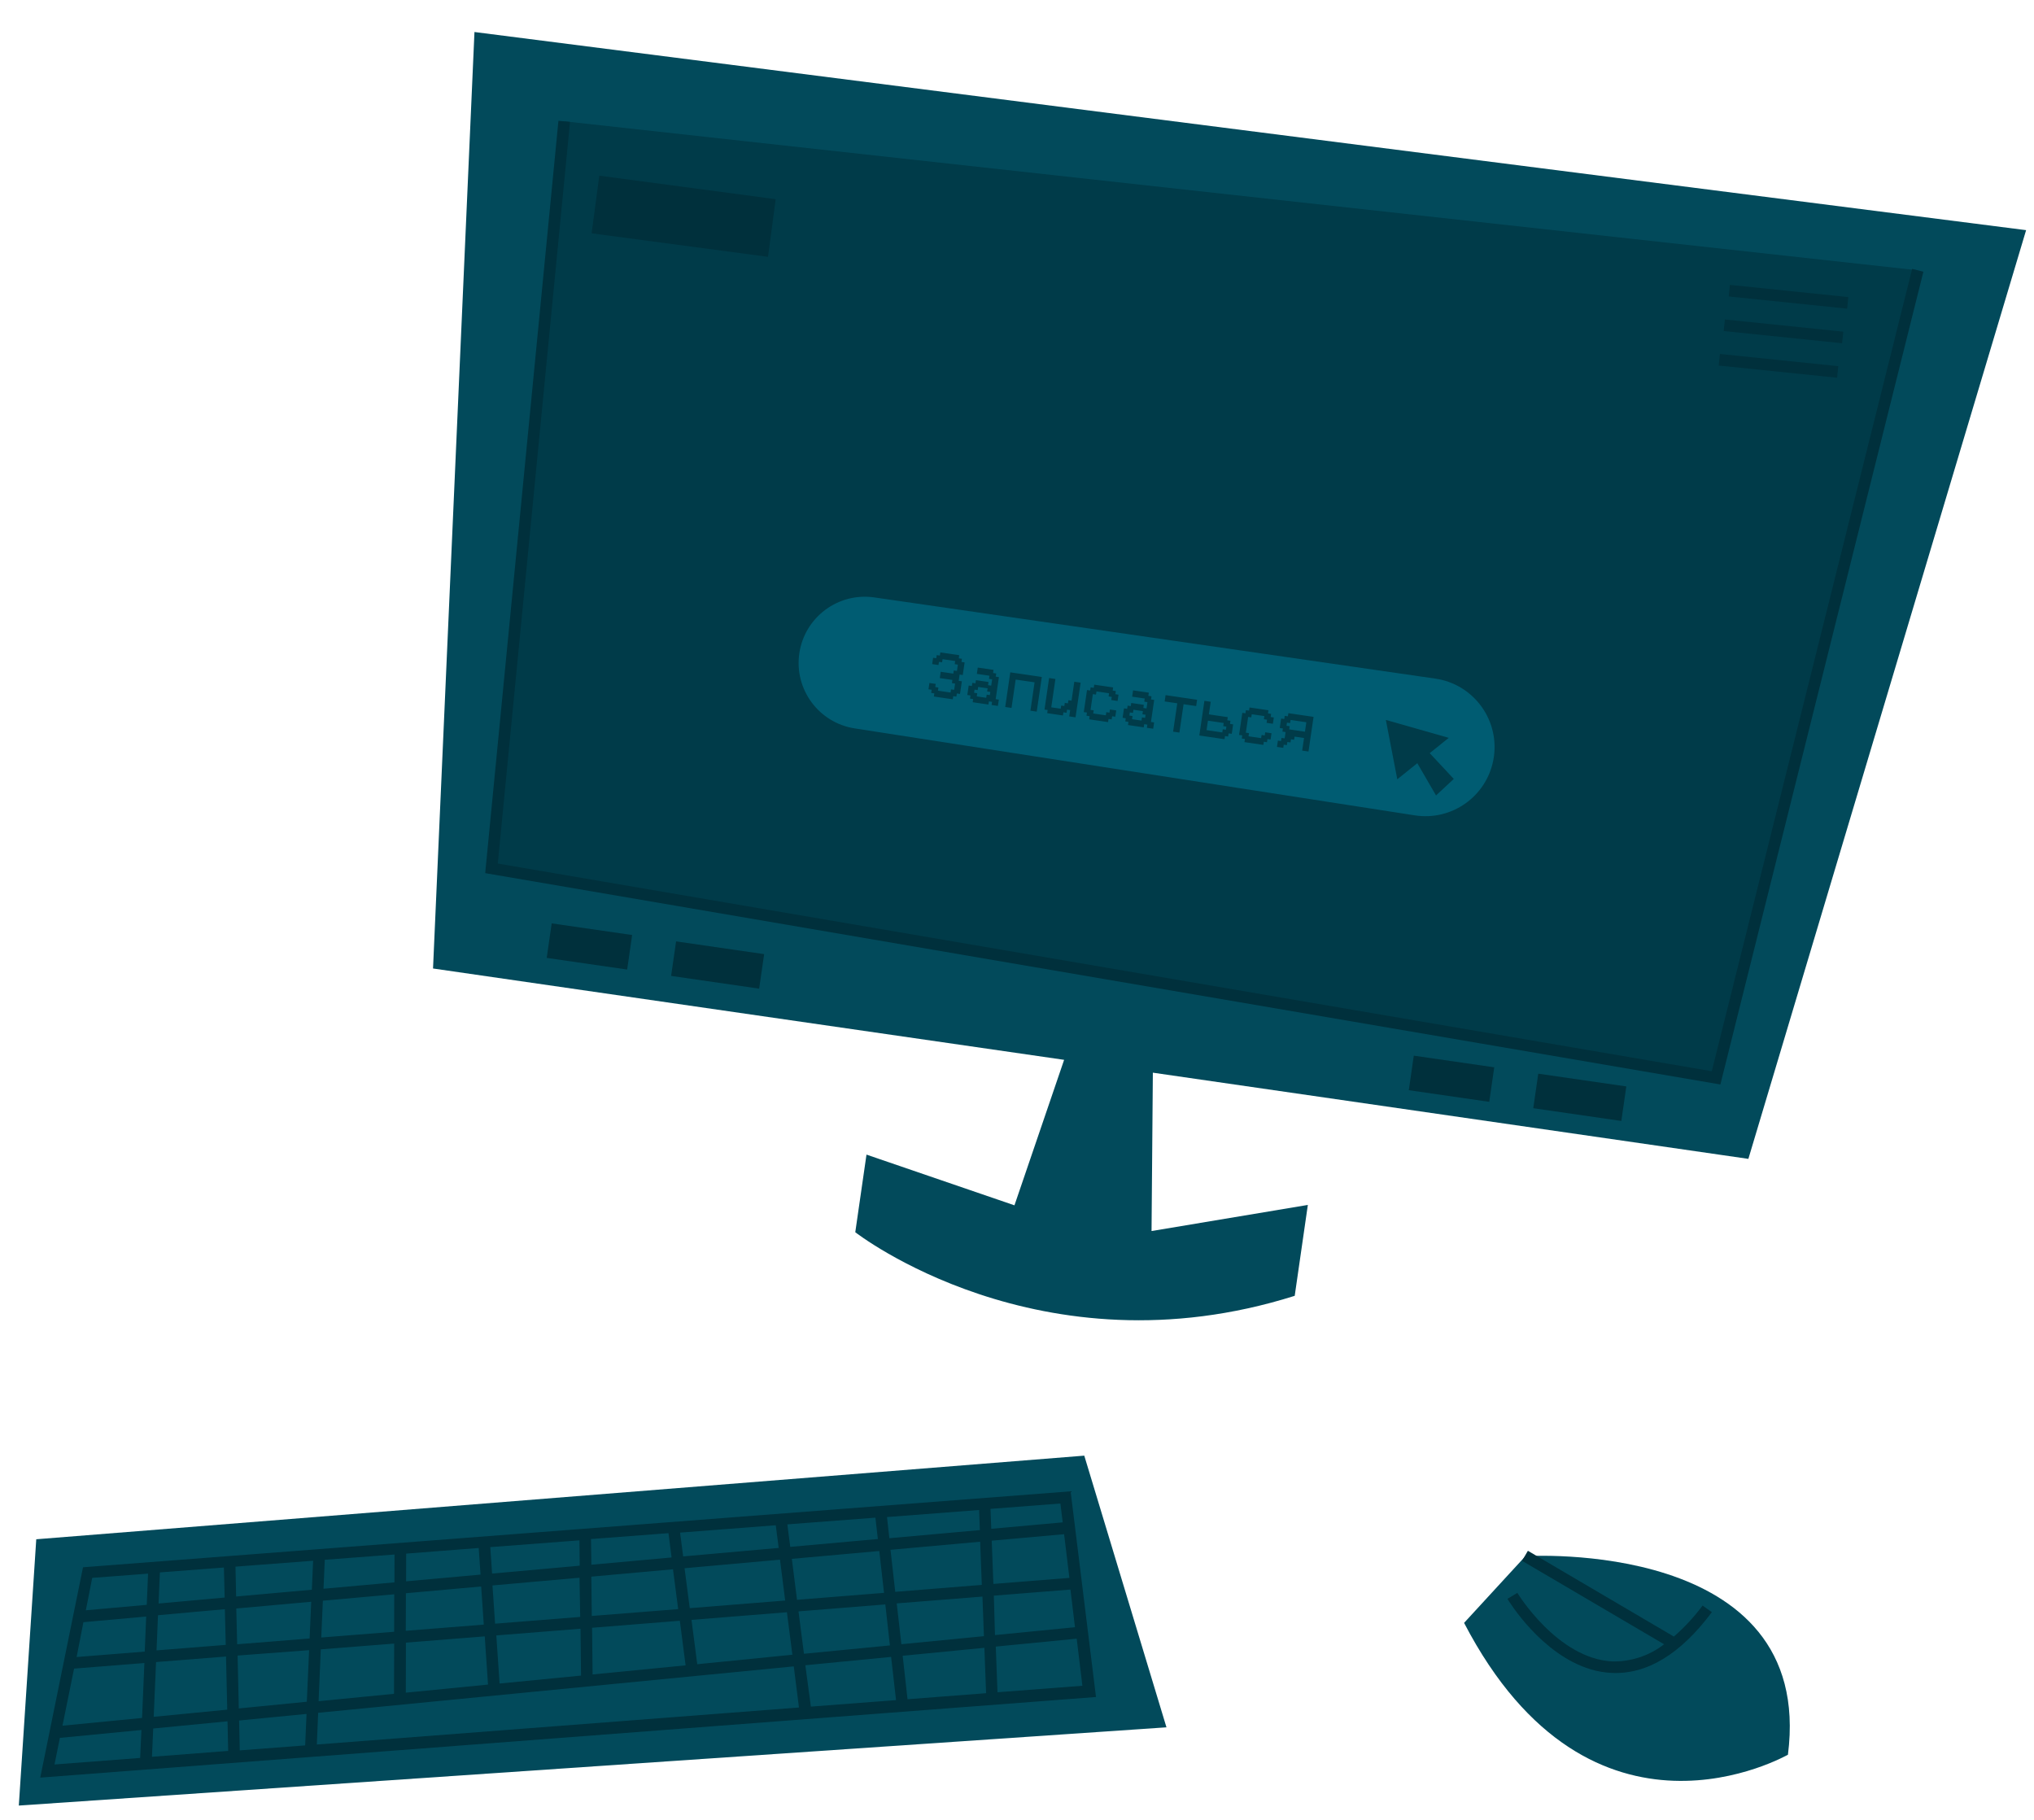 <?xml version="1.0" encoding="UTF-8"?> <svg xmlns="http://www.w3.org/2000/svg" width="513" height="459" viewBox="0 0 513 459" fill="none"><path d="M9.146 388.227L273.467 367.138L294.197 435.658L4.745 455.391L9.146 388.227Z" fill="#024A5B"></path><path d="M270.02 376.135L20.936 395.291L10.152 448.342L276.424 428.013L270.02 376.135ZM21.038 409.141L36.87 407.715L36.502 416.56L19.326 417.927L21.038 409.141ZM247.625 399.735L225.792 401.484L224.595 390.886L247.207 388.846L247.625 399.735ZM250.125 388.582L268.382 386.947L269.716 397.968L250.544 399.492L250.125 388.582ZM171.046 405.846L149.255 407.57L149.141 397.656L169.736 395.796L171.046 405.846ZM172.654 395.532L196.725 393.371L198.032 403.68L173.965 405.603L172.654 395.532ZM146.336 407.813L124.867 409.515L124.21 399.875L146.159 397.924L146.336 407.813ZM122.012 409.753L102.346 411.311L102.37 401.841L121.357 400.135L122.012 409.753ZM99.405 411.555L81.027 413.004L81.431 403.724L99.431 402.106L99.405 411.555ZM78.087 413.248L59.817 414.71L59.591 405.689L78.492 403.989L78.087 413.248ZM77.963 416.196L77.382 429.206L60.229 430.895L59.925 417.556L77.963 416.196ZM80.907 415.995L99.414 414.538L99.371 427.209L80.351 429.069L80.907 415.995ZM102.376 414.292L122.257 412.72L123.085 424.877L102.351 426.919L102.376 414.292ZM125.176 412.477L146.409 410.791L146.545 422.607L126.003 424.614L125.176 412.477ZM149.328 410.549L171.462 408.779L172.919 420.029L149.461 422.321L149.328 410.549ZM175.857 419.742L174.404 408.557L198.47 406.634L199.847 417.349L175.857 419.742ZM201.391 406.413L223.288 404.659L224.446 415L202.767 417.106L201.391 406.413ZM201.019 403.498L199.712 393.168L221.766 391.187L222.96 401.742L201.019 403.498ZM224.31 387.966L223.709 382.624L246.943 380.844L247.137 385.911L224.31 387.966ZM221.409 388.163L199.312 390.147L198.579 384.468L220.784 382.78L221.409 388.163ZM196.394 390.411L172.3 392.552L171.524 386.552L195.659 384.689L196.394 390.411ZM169.382 392.816L149.152 394.65L149.056 388.171L168.598 386.687L169.382 392.816ZM146.211 394.894L124.114 396.877L123.659 390.207L146.143 388.5L146.211 394.894ZM121.196 397.141L102.424 398.832L102.445 391.849L120.739 390.427L121.196 397.141ZM99.485 399.098L81.593 400.708L81.915 393.401L99.503 392.071L99.485 399.098ZM78.652 400.952L59.558 402.665L59.39 395.132L78.975 393.644L78.652 400.952ZM56.662 402.928L39.993 404.432L40.322 396.584L56.47 395.353L56.662 402.928ZM56.711 405.864L56.935 414.864L39.481 416.249L39.848 407.382L56.711 405.864ZM18.683 420.846L36.417 419.441L35.828 433.295L15.757 435.248L18.683 420.846ZM39.358 419.197L57.005 417.799L57.314 431.202L38.766 433.008L39.358 419.197ZM57.384 434.138L57.548 441.606L38.33 443.09L38.643 435.957L57.384 434.138ZM60.306 433.938L77.311 432.281L76.966 440.217L60.474 441.471L60.306 433.938ZM80.248 431.994L200.199 420.286L201.509 430.66L79.908 439.994L80.248 431.994ZM203.115 420.001L224.751 417.898L225.99 428.795L204.516 430.433L203.115 420.001ZM227.667 417.612L248.274 415.601L248.708 427.05L228.889 428.576L227.667 417.612ZM227.339 414.695L226.163 404.398L247.782 402.685L248.16 412.669L227.339 414.695ZM250.659 402.446L269.981 400.912L271.124 410.41L250.947 412.392L250.659 402.446ZM268.028 383.967L250.007 385.585L249.816 380.561L267.445 379.207L268.028 383.967ZM37.342 396.896L37.015 404.765L21.653 406.138L23.255 397.965L37.342 396.896ZM15.103 438.32L35.668 436.333L35.349 443.38L13.747 445.027L15.103 438.32ZM251.584 426.811L251.145 415.297L271.558 413.299L272.993 425.177L251.584 426.811Z" fill="#00303C"></path><path d="M369.26 409.317L384.723 392.495C384.723 392.495 457.935 387.779 450.939 442.575C450.836 442.544 401.442 471.193 369.26 409.317Z" fill="#024A5B"></path><path d="M429.419 404.945C427.289 407.804 424.862 410.427 422.177 412.771L385.354 391.132L383.878 393.661L419.708 414.71C415.974 417.609 411.359 419.135 406.636 419.033C392.838 418.342 382.802 401.916 382.695 401.749L380.199 403.253C380.573 403.882 388.765 417.302 401.185 421.024C402.907 421.547 404.688 421.854 406.486 421.937C415.357 422.344 423.833 417.23 431.752 406.612L429.419 404.945Z" fill="#00303C"></path><path d="M511.01 58.048L119.666 8.074L109.215 244.269L268.385 267.307L255.859 304.001L218.54 291.212L215.712 310.786C215.712 310.786 262.226 347.134 326.543 326.827L329.855 303.902L290.433 310.487L290.764 270.546L440.96 292.285L511.01 58.048Z" fill="#024A5B"></path><path d="M159.437 235.826L139.146 232.889L137.888 241.597L158.179 244.534L159.437 235.826Z" fill="#00303C"></path><path d="M192.728 240.645L170.52 237.43L169.261 246.138L191.47 249.353L192.728 240.645Z" fill="#00303C"></path><path d="M376.865 269.192L356.574 266.255L355.316 274.964L375.607 277.9L376.865 269.192Z" fill="#00303C"></path><path d="M410.177 274.014L387.969 270.799L386.711 279.508L408.919 282.722L410.177 274.014Z" fill="#00303C"></path><path d="M142.306 30.593L483.676 68.169L432.814 271.864L123.962 219.011L142.306 30.593Z" fill="#003B49"></path><path d="M201.594 164.817C202.913 155.687 211.384 149.357 220.513 150.678L362.004 171.157C371.839 172.581 378.5 181.923 376.64 191.684C374.881 200.914 366.125 207.088 356.84 205.647L215.567 183.715C206.517 182.31 200.285 173.881 201.594 164.817Z" fill="#005C72"></path><path d="M366.658 196.456L360.591 189.955L365.392 186.096L349.529 181.577L352.414 196.552L357.462 192.488L362.183 200.624L366.658 196.456Z" fill="#003B49"></path><path d="M466.169 74.931L436.307 71.855L436.006 74.772L465.869 77.849L466.169 74.931Z" fill="#00303C"></path><path d="M464.901 83.653L435.039 80.576L434.739 83.494L464.601 86.571L464.901 83.653Z" fill="#00303C"></path><path d="M463.64 92.354L433.777 89.278L433.477 92.195L463.34 95.272L463.64 92.354Z" fill="#00303C"></path><path d="M195.636 50.244L151.15 44.304L149.213 58.842L193.698 64.781L195.636 50.244Z" fill="#00303C"></path><path d="M433.901 273.525L122.373 220.219L140.844 30.469L143.764 30.739L125.551 217.803L431.73 270.181L482.269 67.813L485.104 68.528L433.901 273.525Z" fill="#00303C"></path><path d="M235.534 175.674L235.65 174.88L234.855 174.763L234.972 173.968L234.177 173.851L234.41 172.262L236 172.495L235.883 173.29L236.678 173.407L236.561 174.201L239.741 174.668L239.857 173.873L240.652 173.99L240.885 172.401L240.09 172.284L240.207 171.489L237.027 171.022L237.26 169.433L240.44 169.9L240.556 169.105L241.351 169.222L241.584 167.632L240.789 167.515L240.906 166.72L237.726 166.254L237.61 167.048L236.815 166.932L236.699 167.727L235.109 167.493L235.342 165.904L236.137 166.02L236.253 165.225L237.048 165.342L237.165 164.547L241.933 165.248L241.817 166.042L242.612 166.159L242.495 166.954L243.29 167.071L242.824 170.25L242.029 170.133L241.796 171.723L242.591 171.839L242.125 175.018L241.33 174.902L241.214 175.696L240.419 175.58L240.302 176.375L235.534 175.674ZM248.737 175.989L248.854 175.195L249.649 175.311L249.765 174.517L248.97 174.4L249.087 173.605L246.702 173.255L246.586 174.05L245.791 173.933L245.675 174.728L246.469 174.844L246.353 175.639L248.737 175.989ZM245.325 177.112L245.442 176.317L244.647 176.201L244.763 175.406L243.969 175.289L244.318 172.905L245.113 173.022L245.229 172.227L246.024 172.343L246.141 171.549L249.32 172.015L249.203 172.81L249.998 172.927L250.231 171.337L249.436 171.221L249.553 170.426L246.374 169.959L246.607 168.37L250.58 168.953L250.464 169.748L251.259 169.865L251.142 170.659L251.937 170.776L251.122 176.339L251.916 176.456L251.683 178.046L250.094 177.812L250.21 177.018L249.416 176.901L249.299 177.696L245.325 177.112ZM253.527 178.316L254.809 169.574L262.756 170.741L261.475 179.484L259.885 179.25L260.934 172.097L256.165 171.397L255.117 178.55L253.527 178.316ZM264.113 179.871L264.23 179.076L263.435 178.96L264.6 171.012L266.19 171.245L265.141 178.398L267.525 178.748L267.642 177.953L268.437 178.07L268.553 177.275L269.348 177.392L269.464 176.597L270.259 176.714L270.958 171.945L272.548 172.179L271.266 180.921L269.677 180.688L269.91 179.098L269.115 178.982L268.998 179.776L268.204 179.66L268.087 180.455L264.113 179.871ZM274.7 181.425L274.816 180.631L274.021 180.514L274.138 179.719L273.343 179.603L274.159 174.039L274.953 174.156L275.07 173.361L275.865 173.478L275.981 172.683L280.75 173.383L280.633 174.178L281.428 174.295L281.311 175.089L282.106 175.206L281.873 176.796L280.284 176.562L280.4 175.767L279.605 175.651L279.722 174.856L276.543 174.389L276.426 175.184L275.632 175.067L275.049 179.041L275.844 179.158L275.727 179.953L278.906 180.419L279.023 179.625L279.818 179.741L279.934 178.947L281.524 179.18L281.291 180.77L280.496 180.653L280.38 181.448L279.585 181.331L279.468 182.126L274.7 181.425ZM287.903 181.741L288.02 180.946L288.814 181.062L288.931 180.268L288.136 180.151L288.253 179.356L285.868 179.006L285.752 179.801L284.957 179.684L284.841 180.479L285.635 180.596L285.519 181.39L287.903 181.741ZM284.491 182.863L284.608 182.069L283.813 181.952L283.929 181.157L283.135 181.04L283.484 178.656L284.279 178.773L284.395 177.978L285.19 178.095L285.307 177.3L288.486 177.767L288.369 178.561L289.164 178.678L289.397 177.089L288.602 176.972L288.719 176.177L285.54 175.71L285.773 174.121L289.746 174.704L289.63 175.499L290.425 175.616L290.308 176.411L291.103 176.527L290.287 182.091L291.082 182.207L290.849 183.797L289.26 183.564L289.376 182.769L288.581 182.652L288.465 183.447L284.491 182.863ZM295.872 184.535L296.921 177.381L293.742 176.915L293.975 175.325L301.922 176.492L301.689 178.082L298.51 177.615L297.462 184.768L295.872 184.535ZM308.281 184.733L308.397 183.938L309.192 184.055L309.309 183.26L308.514 183.143L308.63 182.349L304.657 181.765L304.307 184.149L308.281 184.733ZM302.485 185.505L303.766 176.763L305.356 176.996L304.89 180.175L309.658 180.876L309.542 181.67L310.336 181.787L310.22 182.582L311.015 182.699L310.665 185.083L309.87 184.966L309.754 185.761L308.959 185.644L308.843 186.439L302.485 185.505ZM313.866 187.177L313.982 186.382L313.187 186.265L313.304 185.47L312.509 185.354L313.325 179.79L314.119 179.907L314.236 179.112L315.031 179.229L315.147 178.434L319.916 179.134L319.799 179.929L320.594 180.046L320.477 180.841L321.272 180.957L321.039 182.547L319.45 182.313L319.566 181.519L318.771 181.402L318.888 180.607L315.709 180.14L315.592 180.935L314.798 180.818L314.215 184.792L315.01 184.909L314.893 185.704L318.072 186.171L318.189 185.376L318.984 185.493L319.1 184.698L320.69 184.931L320.457 186.521L319.662 186.404L319.545 187.199L318.751 187.082L318.634 187.877L313.866 187.177ZM329.125 184.546L329.474 182.162L325.5 181.578L325.384 182.373L324.589 182.256L324.473 183.051L325.267 183.168L325.151 183.963L329.125 184.546ZM322.068 188.381L322.301 186.792L323.095 186.908L323.212 186.113L324.007 186.23L324.24 184.641L323.445 184.524L323.561 183.729L322.767 183.612L323.116 181.228L323.911 181.345L324.027 180.55L324.822 180.667L324.939 179.872L331.297 180.806L330.015 189.548L328.426 189.315L328.892 186.136L326.507 185.785L326.391 186.58L325.596 186.464L325.48 187.258L324.685 187.142L324.568 187.936L323.774 187.82L323.657 188.614L322.068 188.381Z" fill="#003B49"></path></svg> 